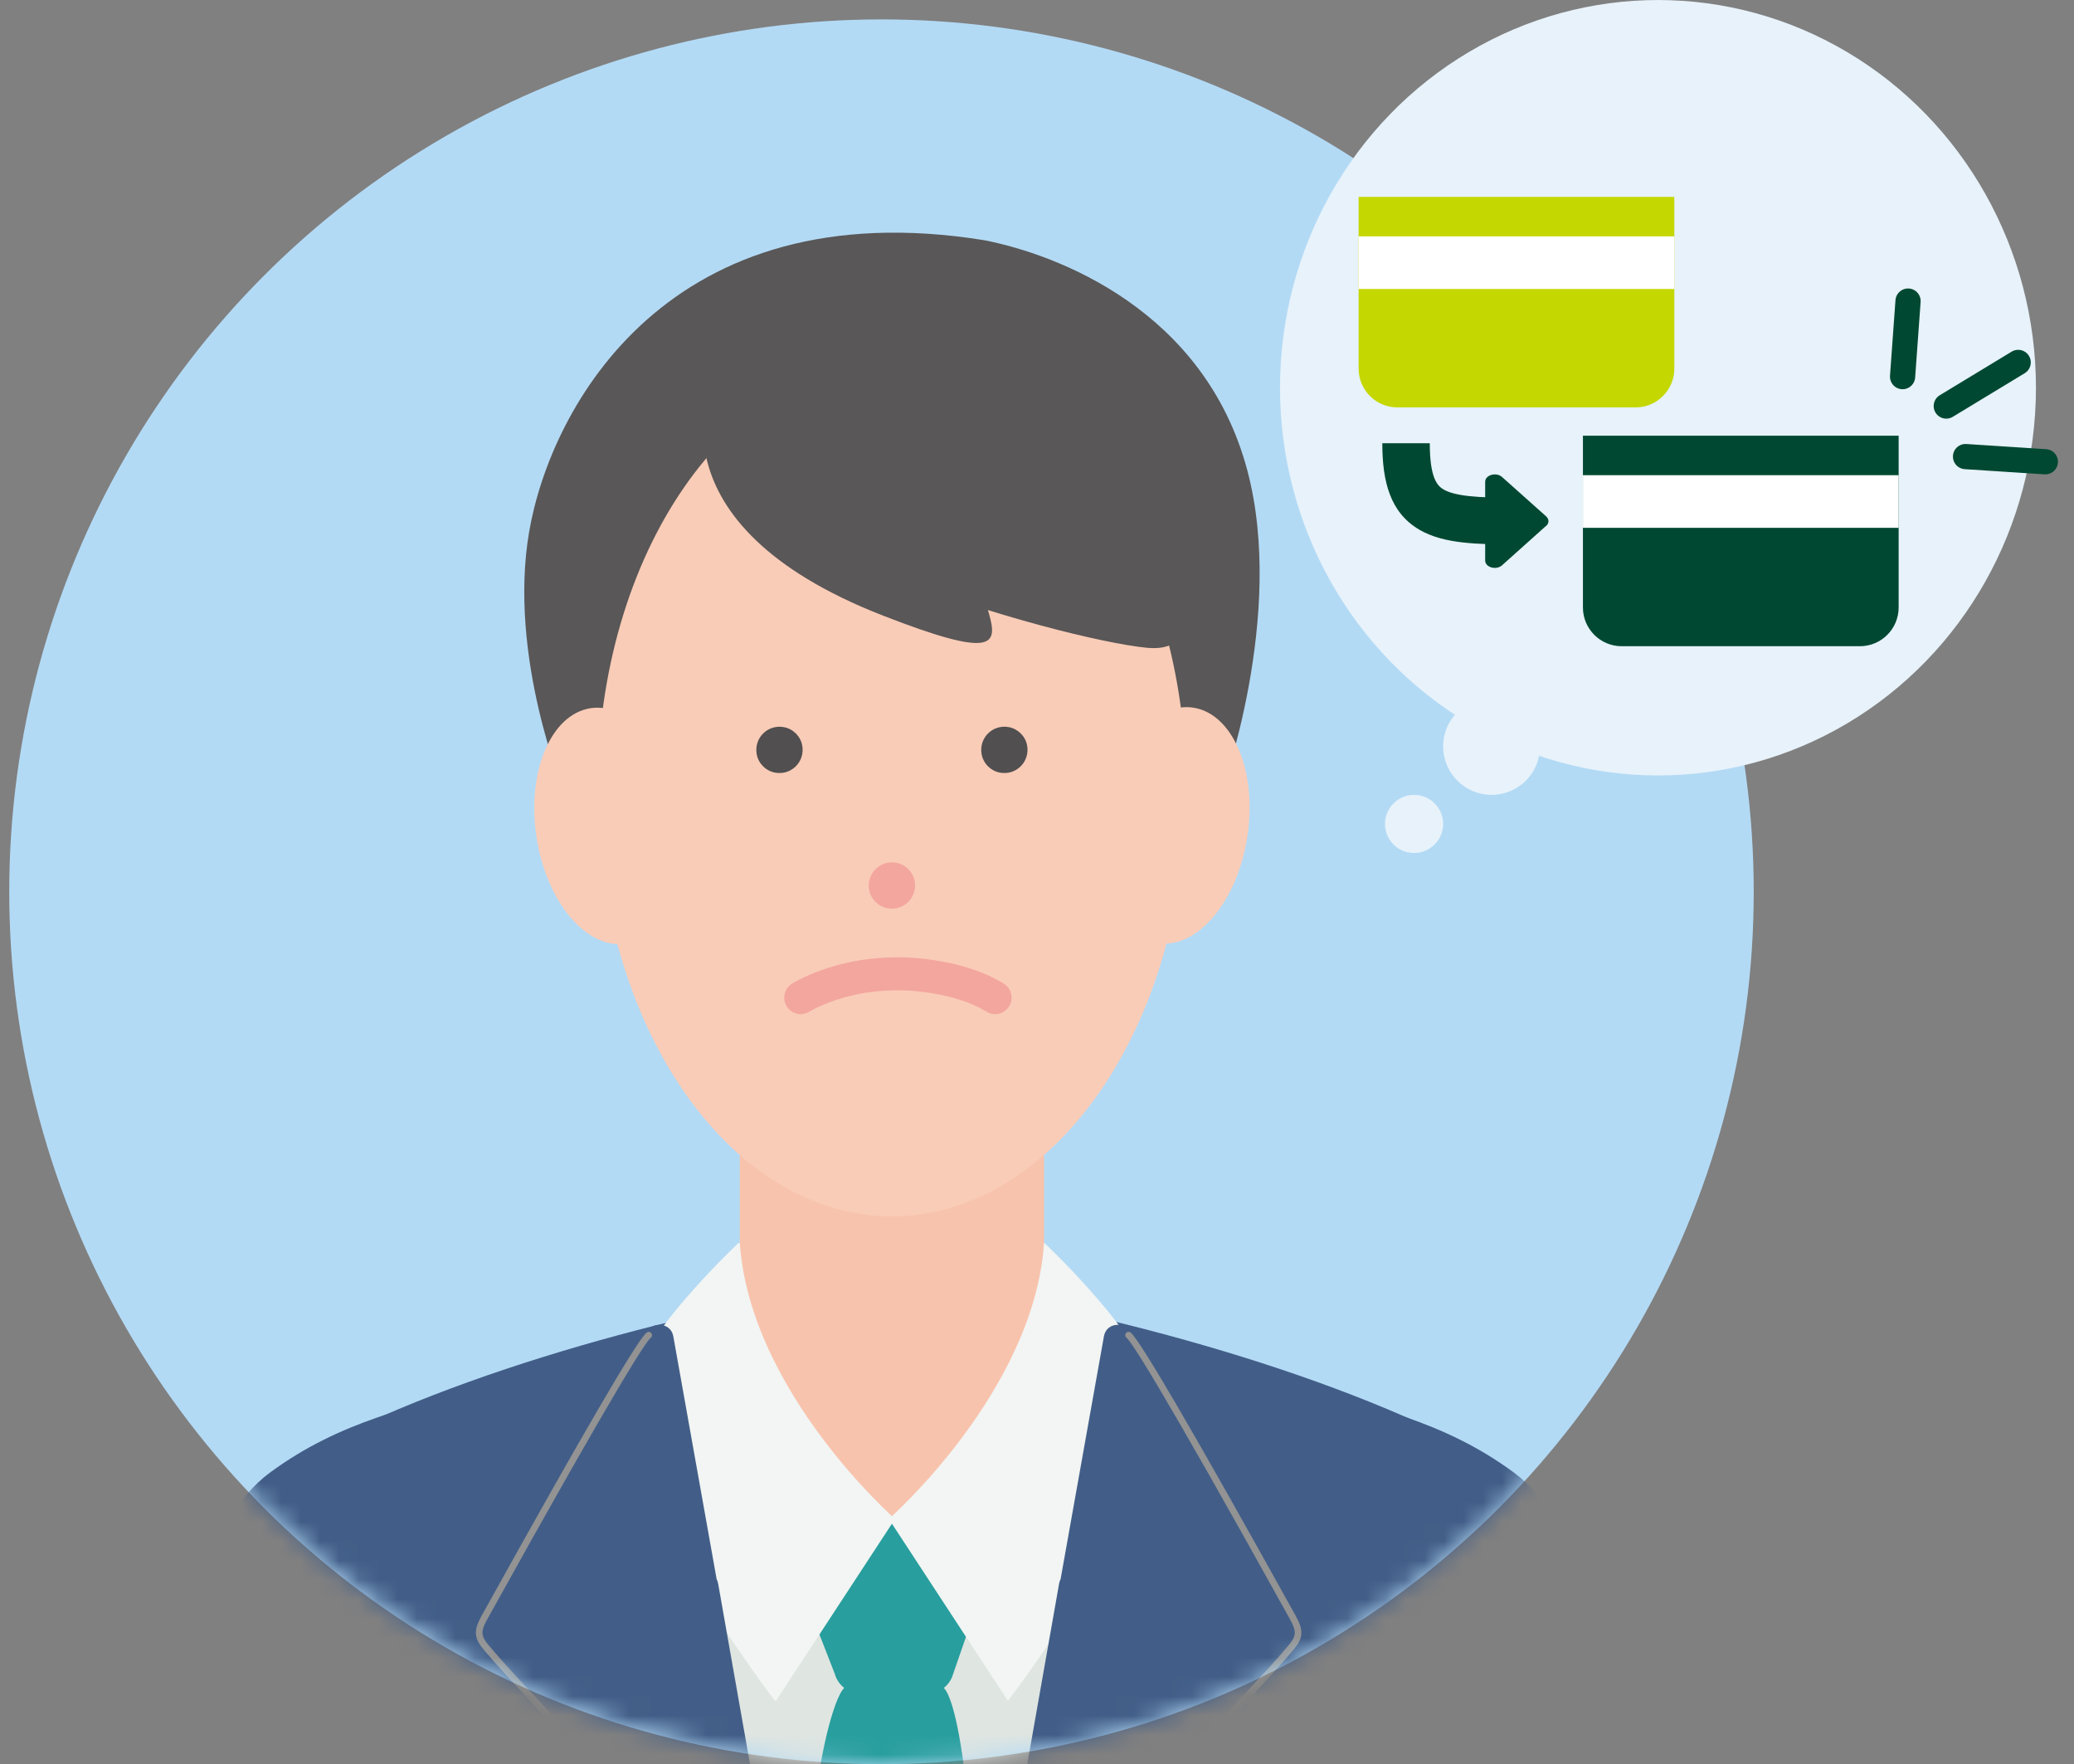 <svg width="107" height="91" viewBox="0 0 107 91" fill="none" xmlns="http://www.w3.org/2000/svg">
<rect x="0" y="0" width="107" height="91" fill="#808080" stroke="none"/>
<circle cx="45.477" cy="46.001" r="45" fill="#B3DAF5"/>
<mask id="mask0_8867_1996" style="mask-type:alpha" maskUnits="userSpaceOnUse" x="0" y="1" width="91" height="91">
<circle cx="45.477" cy="46.001" r="45" fill="#F6C7D8"/>
</mask>
<g mask="url(#mask0_8867_1996)">
<path d="M63 40.882C63 40.882 66.352 31.758 64.347 24.25C62.143 15.999 54.57 13.135 50.786 12.392C34.512 9.768 28.413 20.969 27.3 27.426C26.186 33.884 29.117 40.88 29.117 40.88L63 40.882Z" fill="#595757"/>
<path d="M66.512 92.668L66.804 97.082H84.555C84.213 93.645 83.853 90.681 83.484 88.637C82.763 84.637 81.497 78.454 78.094 75.952C74.393 73.231 70.762 72.624 67.024 71.431C62.832 70.093 65.73 87.329 66.425 91.865C66.466 92.133 66.495 92.399 66.512 92.668Z" fill="#425E88"/>
<path d="M16.782 93.946C16.814 95.001 16.851 96.046 16.891 97.081H75.239C75.278 96.046 75.314 95.003 75.348 93.946L75.522 88.445C75.504 84.132 81.764 77.637 74.959 74.234C66.442 69.976 53.769 66.892 46.316 66.144V66.134V66.094C46.284 66.098 46.251 66.101 46.219 66.105V66.094C46.169 66.1 46.117 66.105 46.065 66.11C46.014 66.105 45.963 66.1 45.912 66.094V66.105C45.88 66.101 45.846 66.098 45.815 66.094V66.134V66.144C38.362 66.892 25.687 69.976 17.172 74.234C10.367 77.637 16.628 84.132 16.609 88.445L16.782 93.946Z" fill="#425E88"/>
<path d="M53.865 52.332H38.166V86.63H53.865V52.332Z" fill="#F8C3AD"/>
<path d="M54.917 78.556H36.836V97.081H54.917V78.556Z" fill="#DFE5E1"/>
<path d="M43.075 86.361C43.155 86.65 43.327 86.886 43.551 87.068C42.952 87.689 42.209 90.97 42.04 93.323L41.769 97.083H50.221L49.95 93.323C49.782 90.969 49.294 87.687 48.694 87.068C48.916 86.887 49.089 86.65 49.168 86.362L51.242 80.368C51.491 79.468 50.804 78.582 49.858 78.582H42.124C41.178 78.582 40.491 79.468 40.74 80.368L43.075 86.361Z" fill="#289E9E"/>
<path d="M38.167 64.1C38.167 64.1 33.859 68.13 32.695 71.016C30.781 75.767 40.032 87.738 40.032 87.738L46.176 78.353C46.176 78.353 38.679 71.778 38.167 64.1Z" fill="#F2F5F3"/>
<path d="M53.865 64.1C53.865 64.1 58.172 68.13 59.337 71.016C61.251 75.767 52 87.738 52 87.738L45.856 78.353C45.856 78.353 53.353 71.778 53.865 64.1Z" fill="#F2F5F3"/>
<path d="M46.015 62.742C54.402 62.742 61.202 52.886 61.202 40.728C61.202 28.571 54.402 18.715 46.015 18.715C37.627 18.715 30.827 28.571 30.827 40.728C30.827 52.886 37.627 62.742 46.015 62.742Z" fill="#F9CCB7"/>
<path d="M45.781 46.85C46.623 47.01 47.346 46.285 47.188 45.443C47.099 44.973 46.719 44.594 46.248 44.506C45.406 44.347 44.684 45.07 44.842 45.912C44.932 46.383 45.311 46.761 45.781 46.85Z" fill="#F3A69E"/>
<path d="M39.981 39.854C40.823 40.014 41.545 39.289 41.387 38.447C41.298 37.977 40.918 37.598 40.448 37.51C39.605 37.35 38.883 38.074 39.041 38.916C39.13 39.385 39.51 39.765 39.981 39.854Z" fill="#514F50"/>
<path d="M51.583 39.854C52.425 40.014 53.148 39.289 52.989 38.447C52.901 37.977 52.52 37.598 52.052 37.508C51.209 37.348 50.485 38.072 50.645 38.914C50.734 39.385 51.112 39.765 51.583 39.854Z" fill="#514F50"/>
<path fill-rule="evenodd" clip-rule="evenodd" d="M40.574 51.888C40.808 52.295 41.325 52.434 41.729 52.198C42.282 51.876 42.993 51.598 43.776 51.392C44.537 51.194 45.418 51.083 46.324 51.083C47.218 51.083 48.089 51.207 48.89 51.397C49.673 51.583 50.358 51.856 50.905 52.19C51.304 52.433 51.824 52.304 52.065 51.902C52.307 51.5 52.179 50.977 51.78 50.734C51.056 50.292 50.201 49.959 49.278 49.741C48.373 49.526 47.37 49.381 46.324 49.381C45.289 49.381 44.264 49.507 43.351 49.745C42.462 49.978 41.6 50.307 40.882 50.725C40.478 50.961 40.34 51.481 40.574 51.888Z" fill="#F3A69E"/>
<path d="M64.355 43.135C64.862 39.78 63.609 36.811 61.558 36.502C59.507 36.194 57.436 38.662 56.931 42.017C56.425 45.372 57.678 48.342 59.729 48.65C61.779 48.959 63.849 46.49 64.355 43.135Z" fill="#F9CCB7"/>
<path d="M32.303 48.678C34.353 48.369 35.605 45.4 35.099 42.045C34.594 38.691 32.522 36.222 30.472 36.531C28.422 36.84 27.17 39.81 27.676 43.164C28.181 46.518 30.253 48.987 32.303 48.678Z" fill="#F9CCB7"/>
<path d="M38.118 64.1C38.118 64.1 33.81 68.13 32.646 71.016C30.732 75.767 39.983 87.738 39.983 87.738L46.127 78.353C46.129 78.353 38.63 71.778 38.118 64.1Z" fill="#F2F5F3"/>
<path d="M63.733 97.082C64.517 94.976 65.034 93.507 65.356 92.682C65.533 92.228 65.671 91.823 64.96 91.081C64.342 90.437 63.678 89.707 62.998 88.943C64.321 87.494 65.673 86.096 66.611 84.978C67.076 84.422 67.074 84.11 66.701 83.439C64.799 80.009 58.876 69.02 58.223 68.531C57.737 68.166 57.061 68.331 56.953 68.93L54.718 81.454C54.683 81.521 54.657 81.594 54.642 81.679L51.923 97.08H63.733V97.082Z" fill="#425E88"/>
<path d="M28.694 88.945C28.014 89.709 27.349 90.439 26.732 91.083C26.021 91.824 26.159 92.23 26.336 92.684C26.659 93.509 27.177 94.978 27.959 97.084H39.768L37.049 81.683C37.033 81.599 37.006 81.524 36.972 81.458L34.737 68.933C34.63 68.335 33.953 68.169 33.467 68.534C32.814 69.024 26.892 80.012 24.989 83.442C24.618 84.114 24.614 84.426 25.08 84.982C26.017 86.098 27.371 87.496 28.694 88.945Z" fill="#425E88"/>
<path d="M47.199 13.113C34.824 14.572 37.879 20.716 37.318 22.397C35.643 27.578 54.645 32.985 59.185 33.416C60.418 33.534 60.958 32.999 60.878 32.513C60.445 29.92 57.407 12.605 47.199 13.113Z" fill="#595757"/>
<path d="M36.737 19.722C36.737 19.722 33.222 26.955 45.57 31.761C51.253 33.972 51.493 33.298 51.021 31.652C50.428 29.589 47.989 19.42 36.737 19.722Z" fill="#595757"/>
<path d="M66.552 83.524C66.898 84.148 66.884 84.387 66.48 84.871C65.858 85.612 65.048 86.485 64.189 87.407C63.758 87.871 63.315 88.348 62.873 88.831L62.769 88.945L62.871 89.059C63.642 89.925 64.286 90.626 64.839 91.202C65.488 91.879 65.36 92.208 65.198 92.622C65.026 93.065 64.794 93.698 64.503 94.499C64.247 95.201 63.932 96.066 63.551 97.084H63.915C64.274 96.115 64.576 95.292 64.822 94.615C65.113 93.816 65.343 93.185 65.515 92.745C65.725 92.21 65.826 91.737 65.084 90.965C64.559 90.418 63.95 89.757 63.228 88.947C63.633 88.504 64.041 88.065 64.438 87.639C65.299 86.714 66.114 85.839 66.741 85.089C67.241 84.492 67.264 84.105 66.85 83.357C61.663 74.007 58.794 69.087 58.327 68.735C58.252 68.679 58.144 68.695 58.088 68.769C58.032 68.845 58.047 68.952 58.122 69.008C58.316 69.156 59.528 70.863 66.552 83.524Z" fill="#939393"/>
<path d="M25.229 97.082L25.52 92.668C25.538 92.399 25.568 92.133 25.607 91.867C26.303 87.33 29.201 70.092 25.009 71.432C21.269 72.627 17.638 73.232 13.938 75.953C10.536 78.454 9.269 84.637 8.548 88.638C8.18 90.682 7.818 93.646 7.478 97.083H25.229V97.082Z" fill="#425E88"/>
<path d="M27.254 87.639C27.651 88.065 28.058 88.503 28.464 88.946C27.741 89.756 27.133 90.417 26.608 90.965C25.866 91.739 25.968 92.209 26.176 92.744C26.347 93.184 26.579 93.815 26.87 94.614C27.117 95.29 27.417 96.115 27.777 97.083H28.14C27.76 96.063 27.445 95.201 27.189 94.499C26.897 93.697 26.666 93.065 26.493 92.622C26.331 92.207 26.203 91.878 26.853 91.201C27.405 90.625 28.048 89.925 28.82 89.059L28.923 88.945L28.819 88.83C28.379 88.348 27.934 87.871 27.503 87.407C26.643 86.484 25.834 85.612 25.211 84.87C24.806 84.386 24.794 84.147 25.14 83.523C32.165 70.862 33.375 69.156 33.57 69.009C33.645 68.953 33.66 68.846 33.604 68.771C33.547 68.696 33.44 68.68 33.365 68.737C32.896 69.088 30.029 74.006 24.841 83.358C24.427 84.105 24.451 84.493 24.951 85.09C25.578 85.838 26.393 86.713 27.254 87.639Z" fill="#939393"/>
</g>
<ellipse cx="85.537" cy="20.001" rx="19.5" ry="20" fill="#E7F2FA"/>
<path d="M98.438 15.531L98.156 19.427M104.12 18.695L100.41 20.945M105.522 23.819L101.404 23.552" stroke="#004831" stroke-width="1.3" stroke-linecap="round"/>
<path d="M70.093 10.156H86.38V19.015C86.38 20.119 85.485 21.015 84.38 21.015H72.093C70.988 21.015 70.093 20.119 70.093 19.015V10.156Z" fill="#C4D700"/>
<path d="M86.38 12.192H70.093V14.907H86.38V12.192Z" fill="white"/>
<path d="M81.665 22.476H97.953V31.334C97.953 32.439 97.058 33.334 95.953 33.334H83.665C82.561 33.334 81.665 32.439 81.665 31.334V22.476Z" fill="#004831"/>
<path d="M97.953 24.512H81.665V27.227H97.953V24.512Z" fill="white"/>
<path d="M73.764 22.864C73.764 24.646 74.148 25.059 74.475 25.249C74.716 25.39 75.104 25.513 75.76 25.587C76.412 25.66 77.221 25.677 78.255 25.677V28.088C77.224 28.088 76.287 28.073 75.481 27.982C74.678 27.892 73.895 27.715 73.224 27.323C71.724 26.446 71.315 24.849 71.315 22.864H73.764Z" fill="#004831"/>
<path d="M79.76 27.129L77.492 29.16C77.192 29.428 76.622 29.267 76.622 28.913L76.622 24.852C76.622 24.498 77.192 24.338 77.492 24.605L79.767 26.636C79.927 26.781 79.927 26.99 79.767 27.129H79.76Z" fill="#004831"/>
<circle cx="76.953" cy="38.501" r="2.5" fill="#E7F2FA"/>
<circle cx="72.953" cy="42.501" r="1.5" fill="#E7F2FA"/>
</svg>
